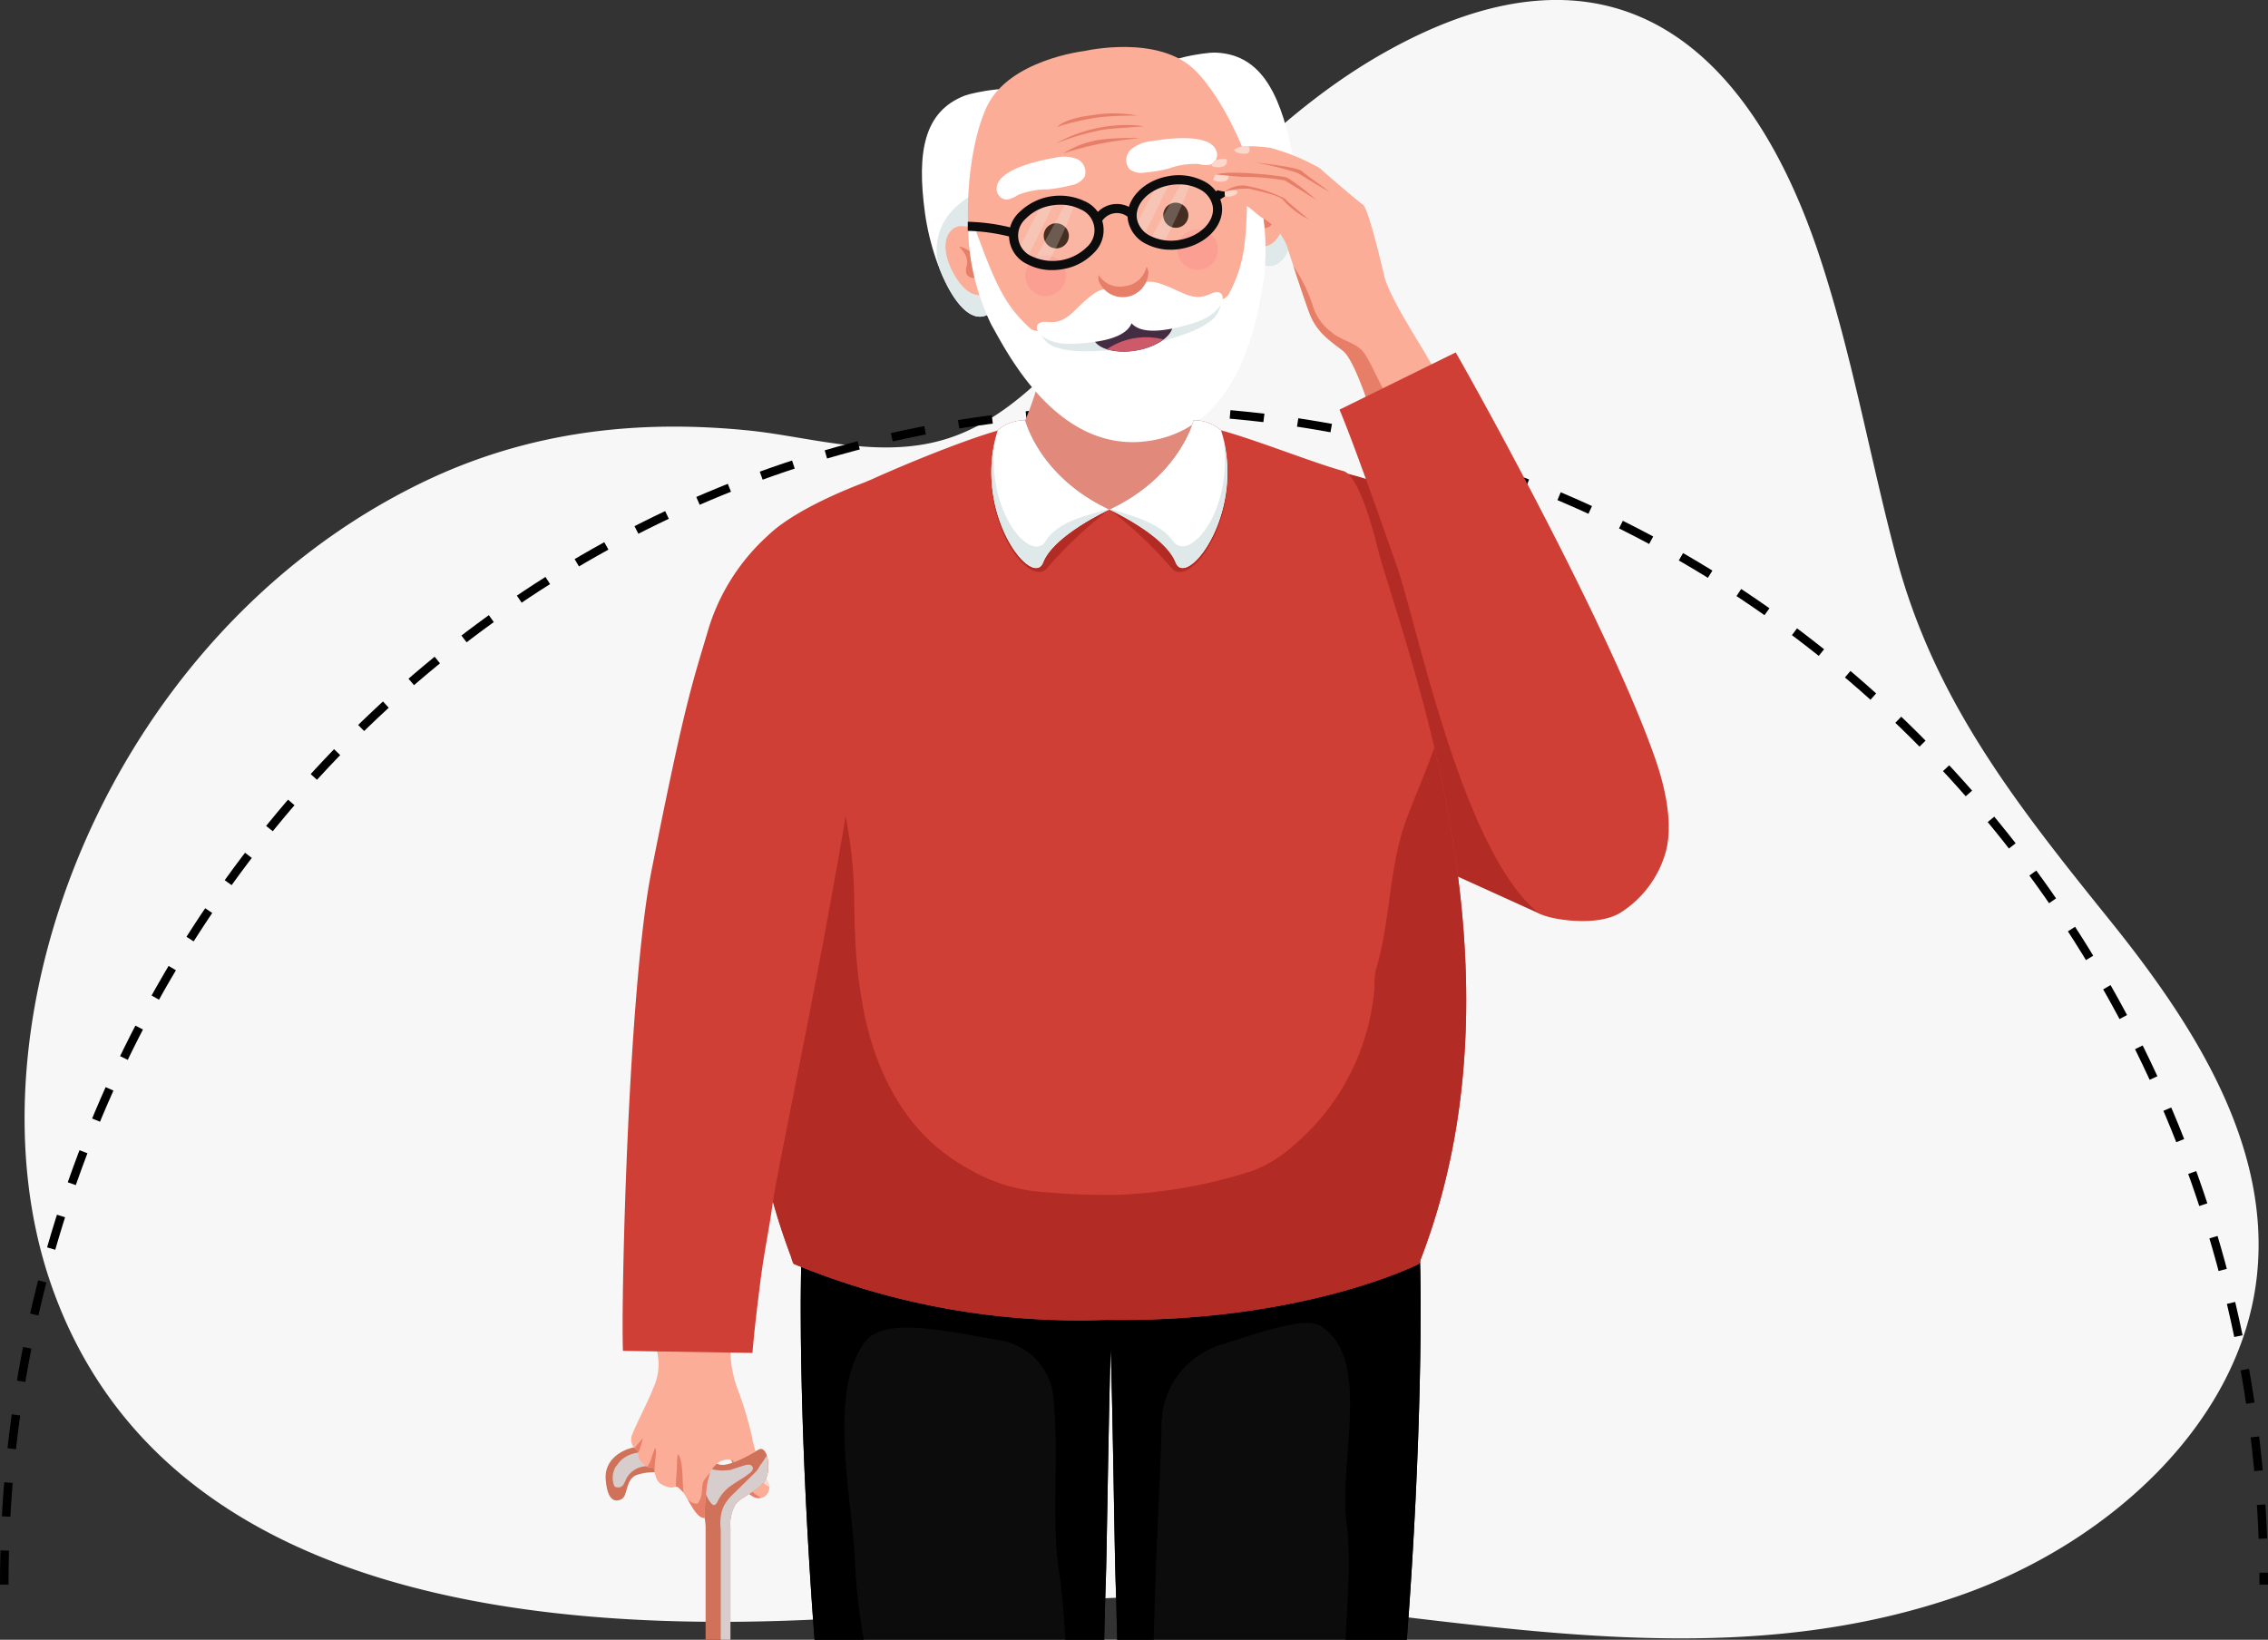 <svg xmlns="http://www.w3.org/2000/svg" xmlns:xlink="http://www.w3.org/1999/xlink" width="241.376" height="174.537" viewBox="0 0 241.376 174.537">
  <rect x="0" y="0" width="241.376" height="174.537" fill="#333333" stroke="none"/>
  <defs>
    <clipPath id="clip-path">
      <rect id="Rectangle_18076" data-name="Rectangle 18076" width="113.146" height="169.537" fill="none"/>
    </clipPath>
    <clipPath id="clip-path-3">
      <rect id="Rectangle_18061" data-name="Rectangle 18061" width="11.783" height="12.787" fill="none"/>
    </clipPath>
    <clipPath id="clip-path-4">
      <rect id="Rectangle_18062" data-name="Rectangle 18062" width="9.416" height="14.714" fill="none"/>
    </clipPath>
    <clipPath id="clip-path-5">
      <rect id="Rectangle_18063" data-name="Rectangle 18063" width="19.349" height="6.028" fill="none"/>
    </clipPath>
    <clipPath id="clip-path-6">
      <rect id="Rectangle_18064" data-name="Rectangle 18064" width="12.549" height="13.544" fill="none"/>
    </clipPath>
    <clipPath id="clip-path-8">
      <rect id="Rectangle_18066" data-name="Rectangle 18066" width="8.95" height="6.653" fill="none"/>
    </clipPath>
    <clipPath id="clip-path-10">
      <rect id="Rectangle_18068" data-name="Rectangle 18068" width="3.977" height="6.052" fill="none"/>
    </clipPath>
    <clipPath id="clip-path-11">
      <rect id="Rectangle_18069" data-name="Rectangle 18069" width="4.297" height="6.676" fill="none"/>
    </clipPath>
    <clipPath id="clip-path-12">
      <rect id="Rectangle_18070" data-name="Rectangle 18070" width="3.977" height="6.051" fill="none"/>
    </clipPath>
    <clipPath id="clip-path-14">
      <rect id="Rectangle_18072" data-name="Rectangle 18072" width="65.975" height="57.153" fill="none"/>
    </clipPath>
    <clipPath id="clip-path-15">
      <rect id="Rectangle_18073" data-name="Rectangle 18073" width="5.108" height="19.615" fill="none"/>
    </clipPath>
    <clipPath id="clip-path-16">
      <rect id="Rectangle_18074" data-name="Rectangle 18074" width="14.928" height="5.616" fill="none"/>
    </clipPath>
  </defs>
  <g id="Group_197752" data-name="Group 197752" transform="translate(-204.547 -9515)">
    <g id="Group_189192" data-name="Group 189192" transform="translate(-516.435 7835.61)">
      <path id="Path_20457" data-name="Path 20457" d="M349.121,1231.383c-21.449,4.71-43.375.3-64.861-1.841-14.146-1.408-27.785.507-41.965,1.548-36.046,2.644-76.038-2.009-87.569-35.326-9.609-27.763,5.924-68.961,39.393-85.263,11.577-5.64,23.363-6.753,34.864-5.595,6.906.7,14.606,3.345,22.045.553,7.847-2.941,13.653-11.114,18.956-17,7.9-8.765,16.231-17.95,26.821-23.872,24.291-13.589,38.735-.339,46.032,21.438,3.548,10.59,5.434,21.624,8.29,32.392,4.05,15.273,12.844,26.367,22.745,38.659,8.814,10.947,17.064,23.751,15.644,37.638-1.611,15.763-15.811,28.688-31.639,34.2a76.364,76.364,0,0,1-8.755,2.468" transform="translate(571.68 620.305)" fill="#f7f7f7"/>
      <path id="Path_20458" data-name="Path 20458" d="M119.135,1154.617c0-69.034,53.831-125,120.235-125s120.235,55.964,120.235,125" transform="translate(602.3 693.438)" fill="none" stroke="#000" stroke-miterlimit="10" stroke-width="0.906" stroke-dasharray="3.623 3.623"/>
    </g>
    <g id="Group_197751" data-name="Group 197751" transform="translate(269 9520)">
      <g id="Group_197750" data-name="Group 197750" clip-path="url(#clip-path)">
        <g id="Group_197749" data-name="Group 197749">
          <g id="Group_197748" data-name="Group 197748" clip-path="url(#clip-path)">
            <path id="Path_94416" data-name="Path 94416" d="M25.264,298.87h1.178c.872,2.829,1.343,3.432,1.583,4.338.28,1.057.746,1.938.85,2.581s1.74,2.819,1.74,3.337a1.412,1.412,0,0,1-.223.757,1.011,1.011,0,0,1-.344.329,1.1,1.1,0,0,1-.557.132,1.789,1.789,0,0,1-.371-.046.25.25,0,0,1-.1-.038.49.49,0,0,0-.076-.038l-.08-.041a2.336,2.336,0,0,1-.573-.432c-.033-.034-.066-.07-.1-.106a.532.532,0,0,1-.084-.146l-.075-.148-.16-.314q-.081-.159-.164-.317t-.154-.29c-.023-.044-.047-.087-.072-.13a16.392,16.392,0,0,1-.9-1.9.728.728,0,0,0-.171-.256c-.025-.051-.053-.1-.081-.149a4.5,4.5,0,0,1-.238-.444,3.5,3.5,0,0,1-.181-.533c-.05-.187-.147-.362-.18-.553-.017-.1-.3-.309-.3-.309a1.086,1.086,0,0,0-.175-.061Z" transform="translate(-13.177 -155.885)" fill="#fcad97"/>
            <path id="Path_94417" data-name="Path 94417" d="M34.492,316.582c0,.013,0,.027,0,.042a3.411,3.411,0,0,1-1.757-3.457c.005.026.013.054.018.078.1.643,1.741,2.819,1.741,3.337" transform="translate(-17.053 -163.342)" fill="#f7dad1"/>
            <path id="Path_94418" data-name="Path 94418" d="M25.942,306.633c.031,1.492.4,1.678,1.067,3.409a5.806,5.806,0,0,0,2.674,3.37,1.3,1.3,0,0,1-.171.041c-.014,0-.025,0-.039,0a1.76,1.76,0,0,1-.339-.043c-.014,0-.031-.01-.044-.013a.165.165,0,0,1-.067-.026.539.539,0,0,0-.077-.038l-.08-.041a2.277,2.277,0,0,1-.3-.194,2.318,2.318,0,0,1-.269-.238c-.033-.034-.066-.07-.1-.107a.507.507,0,0,1-.084-.146l-.075-.147L28,312.38c-.166-.338-.359-.717-.508-.97a16.387,16.387,0,0,1-.9-1.9.729.729,0,0,0-.171-.256c-.025-.051-.053-.1-.082-.15a4.545,4.545,0,0,1-.238-.444,3.539,3.539,0,0,1-.18-.534c-.05-.187-.147-.362-.18-.552-.011-.067-.143-.182-.229-.251h0l-.015-.012-.058-.045a1.129,1.129,0,0,0-.174-.061V304.84c.052.075.113.143.161.221a3.14,3.14,0,0,1,.517,1.573" transform="translate(-13.177 -158.999)" fill="#e77e68"/>
            <path id="Path_94419" data-name="Path 94419" d="M132.842,23.174S122.764,8.538,123.18,3.145c.1-1.245,5.008-1.926,5.885-1.9,4.678.126,6.849,3.943,8.184,10.347s.309,15.312-4.407,11.584" transform="translate(-64.242 -0.648)" fill="#fff"/>
            <g id="Group_197708" data-name="Group 197708" transform="translate(61.748 10.563)" style="mix-blend-mode: multiply;isolation: isolate">
              <g id="Group_197707" data-name="Group 197707">
                <g id="Group_197706" data-name="Group 197706" clip-path="url(#clip-path-3)">
                  <path id="Path_94420" data-name="Path 94420" d="M133.911,22.121a10.3,10.3,0,0,1,3.53.978,6.164,6.164,0,0,1,3.4,5.913c-.246,4.295-1.75,7.47-4.91,4.972a115.687,115.687,0,0,1-6.862-11.472,18.914,18.914,0,0,1,4.843-.392" transform="translate(-129.068 -22.08)" fill="#e0e9e9"/>
                </g>
              </g>
            </g>
            <path id="Path_94421" data-name="Path 94421" d="M78.718,31.97s4.6-17.164,2.406-22.107c-.507-1.141-5.364-.14-6.183.176-4.367,1.683-5.135,6.006-4.252,12.489s4.83,14.533,8.028,9.443" transform="translate(-36.702 -4.867)" fill="#fff"/>
            <g id="Group_197711" data-name="Group 197711" transform="translate(35.231 13.997)" style="mix-blend-mode: multiply;isolation: isolate">
              <g id="Group_197710" data-name="Group 197710">
                <g id="Group_197709" data-name="Group 197709" clip-path="url(#clip-path-4)">
                  <path id="Path_94422" data-name="Path 94422" d="M78.361,30.507a10.308,10.308,0,0,0-3,2.1,6.163,6.163,0,0,0-1.227,6.709c1.669,3.965,4.148,6.455,6.291,3.044a115.759,115.759,0,0,0,2.63-13.106,18.919,18.919,0,0,0-4.695,1.25" transform="translate(-73.64 -29.257)" fill="#e0e9e9"/>
                </g>
              </g>
            </g>
            <path id="Path_94423" data-name="Path 94423" d="M85.668,75.048c5.21-5.753,6.368-17.867,6.368-17.867h11.788s1.158,12.114,6.367,17.867c2.721,3.005-2.624,12.088-12.261,12.133-9.637-.045-14.983-9.128-12.261-12.133" transform="translate(-44.314 -29.825)" fill="#e18a7c"/>
            <path id="Path_94424" data-name="Path 94424" d="M158.355,130.955V98.481c.849-1.58-3.649-4.764-3.125-5.153,0,0,13.208.8,16.281,9.142,2.687,7.288,6.668,26.253,8.914,38.5Z" transform="translate(-80.943 -48.678)" fill="#b22b25"/>
            <path id="Path_94425" data-name="Path 94425" d="M145.622,31.642c-.08,2.1-.825,4.008-2.172,4.24s-2.727-1.261-3.084-3.335a4.143,4.143,0,0,1,2.847-4.356c1.346-.232,2.5,1.1,2.409,3.451" transform="translate(-73.189 -14.69)" fill="#fcad97"/>
            <path id="Path_94426" data-name="Path 94426" d="M146.414,32.408a3.23,3.23,0,0,0-1.495,2.622c-.009,1.755,1.7,1.176,1.711.363s-1.141-.97-.216-2.985" transform="translate(-75.587 -16.903)" fill="#e77e68"/>
            <path id="Path_94427" data-name="Path 94427" d="M76.018,43.885c.778,1.955,2.117,3.5,3.464,3.27s2.149-2.1,1.792-4.175a4.143,4.143,0,0,0-4.14-3.153c-1.347.232-1.985,1.875-1.116,4.058" transform="translate(-39.442 -20.759)" fill="#fcad97"/>
            <path id="Path_94428" data-name="Path 94428" d="M78.6,44.365a3.23,3.23,0,0,1,2.285,1.972c.6,1.651-1.212,1.678-1.491.914s.751-1.3-.795-2.885" transform="translate(-40.998 -23.14)" fill="#e77e68"/>
            <path id="Path_94429" data-name="Path 94429" d="M43.407,132.845c.049-16.527,3.679-41.154,7.048-42.708,3.594-1.658,13.214-5.7,16.568-6a7.02,7.02,0,0,0-.073.961c0,4.43,4.167,8.022,9.307,8.022s9.307-3.592,9.307-8.022a7.019,7.019,0,0,0-.073-.961c3.353.3,11.536,3.747,15.651,4.88,3.578.985,7.915,27.3,7.964,43.831Z" transform="translate(-22.64 -43.883)" fill="#cf3f36"/>
            <path id="Path_94430" data-name="Path 94430" d="M104.817,2.532C100.909-1.41,93.017.426,93.017.426S84.966,1.335,82.6,6.358s-3.081,16.338.224,22.4c2.3,4.224,7.248,10.051,16.526,8.454S111.34,28.468,112.1,23.717c1.087-6.818-3.372-17.243-7.281-21.185" transform="translate(-42.031 0)" fill="#fcad97"/>
            <path id="Path_94431" data-name="Path 94431" d="M126.727,35.807a1.338,1.338,0,1,1-1.555-1.15,1.367,1.367,0,0,1,1.555,1.15" transform="translate(-64.713 -18.067)" fill="#2f1205"/>
            <path id="Path_94432" data-name="Path 94432" d="M100.137,40.385a1.338,1.338,0,1,1-1.554-1.15,1.368,1.368,0,0,1,1.554,1.15" transform="translate(-50.844 -20.455)" fill="#2f1205"/>
            <path id="Path_94433" data-name="Path 94433" d="M118.477,20.609a3.987,3.987,0,0,0-2.149.871,1.524,1.524,0,0,0-.18,2.1,2.111,2.111,0,0,0,1.665.364,15.518,15.518,0,0,0,2.5-.421,8.3,8.3,0,0,1,3.186-.492,2.876,2.876,0,0,0,1.245.078,1.125,1.125,0,0,0,.711-1.29c-.485-2.2-5.488-1.467-6.973-1.209" transform="translate(-60.401 -10.58)" fill="#fff"/>
            <path id="Path_94434" data-name="Path 94434" d="M93.156,24.534a3.986,3.986,0,0,1,2.317.1,1.523,1.523,0,0,1,.872,1.918,2.111,2.111,0,0,1-1.447.9,15.4,15.4,0,0,1-2.493.438,8.3,8.3,0,0,0-3.167.6,2.871,2.871,0,0,1-1.147.489,1.125,1.125,0,0,1-1.1-.978c-.277-2.231,4.682-3.218,6.168-3.472" transform="translate(-45.365 -12.733)" fill="#fff"/>
            <path id="Path_94435" data-name="Path 94435" d="M110.364,29.96c0,.1.005.192,0,.3-.063,6.159-.348,8.357-1.888,11.361-.817,1.6-3.036.3-5.657.2a29.359,29.359,0,0,0-10.3,1.773c-2.437.974-4.094,2.935-5.4,1.7C84.671,42.979,83.668,41,81.548,35.22c-.036-.1-.062-.186-.1-.282l-.793-.122a24.5,24.5,0,0,0,2.465,10.2c1.584,2.767,7.1,14.046,17.07,12.328s11.4-14.19,11.964-17.327a26.478,26.478,0,0,0-.933-10.378Z" transform="translate(-42.071 -15.46)" fill="#fff"/>
            <g id="Group_197714" data-name="Group 197714" transform="translate(46.174 26.366)" style="mix-blend-mode: multiply;isolation: isolate">
              <g id="Group_197713" data-name="Group 197713">
                <g id="Group_197712" data-name="Group 197712" clip-path="url(#clip-path-5)">
                  <path id="Path_94436" data-name="Path 94436" d="M110.983,55.121a28.06,28.06,0,0,0-10.062,1.732c-1.861.743-3.266,2.059-4.407,2.093A2.741,2.741,0,0,0,98.553,60.8c2.534.786,7.374-.072,8.239.061.77-.415,5.619-1.225,7.744-2.813a2.743,2.743,0,0,0,1.3-2.431c-1.087.349-2.852-.42-4.854-.5" transform="translate(-96.514 -55.111)" fill="#e0e9e9"/>
                </g>
              </g>
            </g>
            <path id="Path_94437" data-name="Path 94437" d="M112.232,58.249c-2.346.4-4.079,1.712-3.871,2.921s2.279,1.862,4.625,1.458,4.079-1.711,3.871-2.921-2.279-1.862-4.625-1.458" transform="translate(-56.51 -30.319)" fill="#442d43"/>
            <path id="Path_94438" data-name="Path 94438" d="M111.495,65.847a7.437,7.437,0,0,0,6.044-1.04,7.427,7.427,0,0,0-6.044,1.04" transform="translate(-58.154 -33.671)" fill="#cd5a6b"/>
            <path id="Path_94439" data-name="Path 94439" d="M112.069,92.531a43.33,43.33,0,0,1,6.614,6.225c2.009,2.4,8.045-5.9,5.273-14.657a4.379,4.379,0,0,0-2.933-1.069s-1.468,5.994-8.954,9.5" transform="translate(-58.453 -43.296)" fill="#b22b25"/>
            <path id="Path_94440" data-name="Path 94440" d="M98.329,92.531a43.329,43.329,0,0,0-6.614,6.225c-2.009,2.4-8.046-5.9-5.273-14.657a4.378,4.378,0,0,1,2.933-1.069s1.469,5.994,8.954,9.5" transform="translate(-44.713 -43.296)" fill="#b22b25"/>
            <path id="Path_94441" data-name="Path 94441" d="M112.069,92.531s5.916,2.708,7.046,5.625,7.613-5.3,4.841-14.057a4.379,4.379,0,0,0-2.933-1.069s-1.468,5.994-8.954,9.5" transform="translate(-58.453 -43.296)" fill="#fff"/>
            <g id="Group_197717" data-name="Group 197717" transform="translate(53.616 41.916)" style="mix-blend-mode: multiply;isolation: isolate">
              <g id="Group_197716" data-name="Group 197716">
                <g id="Group_197715" data-name="Group 197715" clip-path="url(#clip-path-6)">
                  <path id="Path_94442" data-name="Path 94442" d="M118.855,98.3c1.606,2.317,6.359-2.986,5.384-10.687,1.925,8.323-4.041,15.737-5.124,12.944-1.131-2.917-7.046-5.625-7.046-5.625.039-.018.072-.038.11-.056,2.095.671,5.28,1.41,6.676,3.425" transform="translate(-112.069 -87.613)" fill="#e0e9e9"/>
                </g>
              </g>
            </g>
            <path id="Path_94443" data-name="Path 94443" d="M98.365,92.531s-5.916,2.708-7.046,5.625-7.613-5.3-4.841-14.057a4.378,4.378,0,0,1,2.933-1.069s1.469,5.994,8.954,9.5" transform="translate(-44.749 -43.296)" fill="#fff"/>
            <g id="Group_197720" data-name="Group 197720" transform="translate(41.056 41.916)" style="mix-blend-mode: multiply;isolation: isolate">
              <g id="Group_197719" data-name="Group 197719">
                <g id="Group_197718" data-name="Group 197718" clip-path="url(#clip-path-6)">
                  <path id="Path_94444" data-name="Path 94444" d="M91.58,98.3c-1.477,2.4-6.359-2.986-5.384-10.687-1.925,8.323,4.041,15.737,5.124,12.944,1.13-2.917,7.046-5.625,7.046-5.625-.039-.018-.072-.038-.11-.056-2.095.671-5.325,1.228-6.676,3.425" transform="translate(-85.816 -87.613)" fill="#e0e9e9"/>
                </g>
              </g>
            </g>
            <path id="Path_94445" data-name="Path 94445" d="M114.4,53.53c-1.987.936-2.986-.355-5.45-1.119a3.145,3.145,0,0,0-3.5,1.01,3.147,3.147,0,0,0-3.635.218c-2.065,1.544-2.575,3.095-4.761,2.877S95.88,59,99.738,58.843c3.426-.144,5.689-.777,6.268-2.185,1.015,1.133,3.36.974,6.637-.037,3.69-1.138,3.741-4.027,1.753-3.09" transform="translate(-50.029 -27.247)" fill="#fff"/>
            <path id="Path_94446" data-name="Path 94446" d="M112.463,50.939a2.648,2.648,0,0,1-2.834-1.2,1.856,1.856,0,0,0,0,.589,2.739,2.739,0,0,0,5.308-.914,1.881,1.881,0,0,0-.2-.554,2.647,2.647,0,0,1-2.271,2.075" transform="translate(-57.167 -25.487)" fill="#e77e68"/>
            <path id="Path_94447" data-name="Path 94447" d="M131.464,42.346a2.163,2.163,0,1,1-2.5-1.765,2.163,2.163,0,0,1,2.5,1.765" transform="translate(-66.329 -21.15)" fill="#fc9f93"/>
            <path id="Path_94448" data-name="Path 94448" d="M97.664,48.165a2.163,2.163,0,1,1-2.5-1.765,2.163,2.163,0,0,1,2.5,1.765" transform="translate(-48.7 -24.185)" fill="#fc9f93"/>
            <g id="Group_197723" data-name="Group 197723" transform="translate(56.088 14.292)" opacity="0.12" style="mix-blend-mode: screen;isolation: isolate">
              <g id="Group_197722" data-name="Group 197722">
                <g id="Group_197721" data-name="Group 197721" clip-path="url(#clip-path-8)">
                  <path id="Path_94449" data-name="Path 94449" d="M126.151,32.437c.308,1.788-1.43,3.579-3.882,4s-4.689-.685-5-2.472,1.43-3.579,3.882-4,4.689.685,5,2.472" transform="translate(-117.237 -29.874)" fill="#eff5f5"/>
                </g>
              </g>
            </g>
            <g id="Group_197726" data-name="Group 197726" transform="translate(43.438 16.47)" opacity="0.12" style="mix-blend-mode: screen;isolation: isolate">
              <g id="Group_197725" data-name="Group 197725">
                <g id="Group_197724" data-name="Group 197724" clip-path="url(#clip-path-8)">
                  <path id="Path_94450" data-name="Path 94450" d="M99.71,36.989c.308,1.788-1.43,3.579-3.882,4s-4.689-.685-5-2.472,1.43-3.579,3.882-4,4.689.685,5,2.472" transform="translate(-90.796 -34.427)" fill="#eff5f5"/>
                </g>
              </g>
            </g>
            <g id="Group_197729" data-name="Group 197729" transform="translate(43.918 16.317)" opacity="0.23" style="mix-blend-mode: screen;isolation: isolate">
              <g id="Group_197728" data-name="Group 197728">
                <g id="Group_197727" data-name="Group 197727" clip-path="url(#clip-path-10)">
                  <path id="Path_94451" data-name="Path 94451" d="M91.837,39.384a4.036,4.036,0,0,0,.943.775c.671-1.322,2.356-4.746,2.994-6.051h0c-.273.027-.544.068-.817.09-.066.005-.133.01-.2.021-.033.005-.066.012-.1.02l-.034.013c-.077.037-.154.072-.229.112l-.018.01c-.689,1.375-1.882,3.68-2.582,4.962l.039.048" transform="translate(-91.798 -34.107)" fill="#eff5f5"/>
                </g>
              </g>
            </g>
            <g id="Group_197732" data-name="Group 197732" transform="translate(45.6 16.355)" opacity="0.23" style="mix-blend-mode: screen;isolation: isolate">
              <g id="Group_197731" data-name="Group 197731">
                <g id="Group_197730" data-name="Group 197730" clip-path="url(#clip-path-11)">
                  <path id="Path_94452" data-name="Path 94452" d="M95.41,40.653c.045.024.192.1.281.141.057.027.111.043.167.067a5.522,5.522,0,0,0,.849-.073c.049-.009.092-.026.141-.035a48.055,48.055,0,0,0,2.763-6.113,4.225,4.225,0,0,0-.769-.454c-.2.4-2.8,5.09-3.528,6.417l.1.051" transform="translate(-95.314 -34.186)" fill="#eff5f5"/>
                </g>
              </g>
            </g>
            <g id="Group_197735" data-name="Group 197735" transform="translate(56.194 14.204)" opacity="0.23" style="mix-blend-mode: screen;isolation: isolate">
              <g id="Group_197734" data-name="Group 197734">
                <g id="Group_197733" data-name="Group 197733" clip-path="url(#clip-path-12)">
                  <path id="Path_94453" data-name="Path 94453" d="M117.5,34.965a4.047,4.047,0,0,0,.943.775c.671-1.322,2.356-4.746,2.994-6.052h0c-.273.028-.544.069-.817.091-.066.005-.133.01-.2.021-.033.005-.066.012-.1.02l-.034.013c-.077.037-.154.072-.229.112l-.018.01c-.689,1.375-1.882,3.68-2.582,4.962l.039.048" transform="translate(-117.459 -29.688)" fill="#eff5f5"/>
                </g>
              </g>
            </g>
            <g id="Group_197738" data-name="Group 197738" transform="translate(57.877 14.241)" opacity="0.23" style="mix-blend-mode: screen;isolation: isolate">
              <g id="Group_197737" data-name="Group 197737">
                <g id="Group_197736" data-name="Group 197736" clip-path="url(#clip-path-11)">
                  <path id="Path_94454" data-name="Path 94454" d="M121.072,36.234c.045.023.192.1.281.141.057.027.111.043.167.067a5.463,5.463,0,0,0,.849-.073c.049-.009.092-.026.141-.035a48.058,48.058,0,0,0,2.763-6.113,4.247,4.247,0,0,0-.769-.454c-.2.4-2.8,5.09-3.528,6.417l.1.051" transform="translate(-120.976 -29.767)" fill="#eff5f5"/>
                </g>
              </g>
            </g>
            <path id="Path_94455" data-name="Path 94455" d="M120.7,36.465a5.593,5.593,0,0,1-2.551-.587,3.53,3.53,0,0,1-1.989-2.519c-.367-2.132,1.57-4.252,4.318-4.725a5.878,5.878,0,0,1,3.662.49,3.53,3.53,0,0,1,1.989,2.519c.367,2.132-1.57,4.252-4.319,4.725a6.5,6.5,0,0,1-1.11.1m.891-6.96a5.644,5.644,0,0,0-.949.082c-2.222.384-3.805,2-3.529,3.608a2.593,2.593,0,0,0,1.477,1.822,4.913,4.913,0,0,0,3.055.4c2.223-.383,3.806-2,3.529-3.608a2.593,2.593,0,0,0-1.477-1.822,4.614,4.614,0,0,0-2.107-.48" transform="translate(-60.563 -14.885)" fill="#0c0c0c"/>
            <path id="Path_94456" data-name="Path 94456" d="M94.335,41a5.593,5.593,0,0,1-2.551-.587,3.36,3.36,0,0,1-.957-5.557,6.178,6.178,0,0,1,6.948-1.2,3.36,3.36,0,0,1,.957,5.558,5.873,5.873,0,0,1-3.287,1.687,6.554,6.554,0,0,1-1.11.1m.892-6.96a5.592,5.592,0,0,0-.949.082,4.9,4.9,0,0,0-2.746,1.4,2.4,2.4,0,0,0,.694,4.033,5.212,5.212,0,0,0,5.8-1,2.4,2.4,0,0,0-.694-4.033,4.615,4.615,0,0,0-2.106-.48" transform="translate(-46.812 -17.251)" fill="#0c0c0c"/>
            <path id="Path_94457" data-name="Path 94457" d="M109.313,36.847l-.907-.338a2.837,2.837,0,0,1,4.528-.78l-.745.618.373-.309-.369.313a1.888,1.888,0,0,0-2.88.5" transform="translate(-56.543 -18.211)" fill="#0c0c0c"/>
            <path id="Path_94458" data-name="Path 94458" d="M135.442,31.026l-.554-.794a20.945,20.945,0,0,1,4.333-2.261l.324.912a20.266,20.266,0,0,0-4.1,2.142" transform="translate(-70.355 -14.589)" fill="#0c0c0c"/>
            <path id="Path_94459" data-name="Path 94459" d="M85.147,40.5a20.316,20.316,0,0,0-4.584-.647v-.967a20.934,20.934,0,0,1,4.839.681Z" transform="translate(-42.02 -20.282)" fill="#0c0c0c"/>
            <path id="Path_94460" data-name="Path 94460" d="M108.972,15.008a38.671,38.671,0,0,0-3.95.164,25.886,25.886,0,0,0-4.616,1.043c1.051-.9,2.811-1.127,4.207-1.316a13.49,13.49,0,0,1,4.359.109" transform="translate(-52.37 -7.705)" fill="#e77e68"/>
            <path id="Path_94461" data-name="Path 94461" d="M109.561,17.5l-2.375.171c-.706.051-1.414.1-2.116.211a27.051,27.051,0,0,0-4.934,1.456,15.649,15.649,0,0,1,7.158-1.968,13.9,13.9,0,0,1,2.267.131" transform="translate(-52.229 -9.058)" fill="#e77e68"/>
            <path id="Path_94462" data-name="Path 94462" d="M106.046,20.4a25.754,25.754,0,0,1,3.967-.118,34.381,34.381,0,0,0-8.2,1.614,9.891,9.891,0,0,1,4.234-1.5" transform="translate(-53.103 -10.565)" fill="#e77e68"/>
            <path id="Path_94463" data-name="Path 94463" d="M77.088,292.061c-.07-3.02-.129-5.245-.17-6.3-.1-2.515-.293-17.73-.521-24.686-.228,6.957-.421,22.171-.521,24.686-.042,1.052-.1,3.278-.17,6.3H44.878c-1.633-21.538-1.562-37.448-1.372-40.944.445-8.2,5.734-8.086,6.952-16.209h51.878c1.218,8.123,6.507,8.011,6.951,16.209.19,3.5.261,19.407-1.372,40.944Z" transform="translate(-22.641 -122.524)" fill="#0c0c0c"/>
            <g id="Group_197741" data-name="Group 197741" transform="translate(20.767 112.384)" style="mix-blend-mode: multiply;isolation: isolate">
              <g id="Group_197740" data-name="Group 197740">
                <g id="Group_197739" data-name="Group 197739" clip-path="url(#clip-path-14)">
                  <path id="Path_94464" data-name="Path 94464" d="M101.377,292.061c.008-.11.02-.221.026-.331.209-4.046.611-8.232.084-12.264-.83-6.341,2.763-17.513-2.788-20.821-1.686-1.005-6.447.705-10.719,2.066a8.912,8.912,0,0,0-6.168,8.345c-.1,4.659-.362,9.321-.547,13.949q-.182,4.525-.3,9.056H77.088c-.07-3.02-.129-5.245-.17-6.3-.1-2.515-.293-17.73-.521-24.686-.228,6.957-.421,22.171-.521,24.686-.042,1.052-.1,3.278-.17,6.3H71.572c-.133-2.6-.366-5.208-.747-7.816-.653-4.466-.03-11.923-.41-16.43q-.056-.665-.095-1.331a6.773,6.773,0,0,0-5.606-6.273c-5.658-1-12.189-2.476-14.269-.067-4.3,4.982-1.541,16.979-1.284,23.4a61.073,61.073,0,0,0,.975,8.515H44.878c-1.633-21.538-1.562-37.448-1.372-40.944.445-8.2,5.734-8.086,6.951-16.209h51.879c1.218,8.123,6.506,8.011,6.951,16.209.19,3.5.261,19.407-1.372,40.944Z" transform="translate(-43.409 -234.908)"/>
                </g>
              </g>
            </g>
            <path id="Path_94465" data-name="Path 94465" d="M40.577,113.145l29.065,3.77,29.065-3.77c4.094,13.726,15.9,45.712,4.2,75.4,0,0-12.31,6.258-33.261,5.952a79.375,79.375,0,0,1-33.261-5.952c-11.7-29.689.1-61.676,4.2-75.4" transform="translate(-16.348 -59.014)" fill="#cf3f36"/>
            <path id="Path_94466" data-name="Path 94466" d="M31.34,167.394a5.093,5.093,0,0,1,.055-.659c.192-1.25.628-2.468.894-3.705.274-1.275.5-2.561.7-3.848.809-5.075,1.357-10.362,3.843-14.956a12.771,12.771,0,0,0,.971,1.391q.473.74.887,1.515a25.923,25.923,0,0,1,1.431,3.2,38.686,38.686,0,0,1,1.773,6.8,49.06,49.06,0,0,1,.9,8.082c.012,1.442.037,2.885.1,4.327a53.089,53.089,0,0,0,.972,8.568c1.043,5.016,3.192,9.937,6.9,13.472a19.9,19.9,0,0,0,4.107,3,18.2,18.2,0,0,0,6.964,2.42,75.878,75.878,0,0,0,8.866.41,53.64,53.64,0,0,0,8.39-.978q2.074-.41,4.111-.983,1.017-.286,2.023-.613a13.5,13.5,0,0,0,4.286-2.657,24.173,24.173,0,0,0,6.387-8.3,24.568,24.568,0,0,0,2.08-6.847q.132-.888.2-1.784a8.036,8.036,0,0,1,.116-1.725c1.624-5.232,1.355-10.905,3.271-16.073.96-2.59,2.1-5.1,2.969-7.666,3.66,15.571,5.942,35.754-1.637,54.981,0,0-12.31,6.257-33.261,5.952a79.384,79.384,0,0,1-33.261-5.952c-.133-.062-.294-.757-.35-.907q-.187-.494-.365-.991-.356-.987-.681-1.986-.629-1.933-1.144-3.9a73.96,73.96,0,0,1-1.609-7.89,86.894,86.894,0,0,1-.807-16.313,25.247,25.247,0,0,0,.044-3.6,14.469,14.469,0,0,1-.126-1.772" transform="translate(-16.345 -75.225)" fill="#b22b25"/>
            <path id="Path_94467" data-name="Path 94467" d="M4.792,311.334a36.552,36.552,0,0,1,7.2,1.88c1.074.439,3.466-1.123,4.32-1.562s1.318,1.758.781,3.051-2.538,1.855-3.271,2.782a4.347,4.347,0,0,0-.557,2.362h.016v.793c0,.025,0,.061,0,.061h0v11.2H10.643V319.9a7.053,7.053,0,0,0-1.652-4.245,5.611,5.611,0,0,0-5.736-1.269c-1.147.488-.879,2.172-1.538,2.538S.179,317.192.008,314.8s2.392-3.734,4.784-3.466" transform="translate(0 -162.369)" fill="#d07259"/>
            <g id="Group_197744" data-name="Group 197744" transform="translate(12.208 149.922)" style="mix-blend-mode: multiply;isolation: isolate">
              <g id="Group_197743" data-name="Group 197743">
                <g id="Group_197742" data-name="Group 197742" clip-path="url(#clip-path-15)">
                  <path id="Path_94468" data-name="Path 94468" d="M30.565,315.215a2.845,2.845,0,0,1-.161.567c-.537,1.294-2.539,1.855-3.271,2.782a4.34,4.34,0,0,0-.557,2.363h.016v.793a.219.219,0,0,1,0,.062v11.2H25.564V321.449c0-.065,0-.13,0-.2a1.762,1.762,0,0,0-.02-.235c0-.022-.007-.045-.009-.067a2.515,2.515,0,0,1-.016-.3,5.966,5.966,0,0,1,.045-.734A3.653,3.653,0,0,1,26,318.549a5.845,5.845,0,0,1,1-1.179l2.033-2,.128-.126a2.758,2.758,0,0,0,.448-.555,1.23,1.23,0,0,1,.145-.269,1.819,1.819,0,0,0,.186-.239q.149-.213.287-.433c.042-.068.084-.136.125-.2.015-.026.109-.148.1-.173h0a3.212,3.212,0,0,1,.126.538c0,.011,0,.021,0,.032a4.125,4.125,0,0,1,.037.539c0,.035,0,.069,0,.1a3.959,3.959,0,0,1-.043.482c-.007.049-.009.1-.018.148" transform="translate(-25.518 -313.37)" fill="#d7cdcc"/>
                </g>
              </g>
            </g>
            <g id="Group_197747" data-name="Group 197747" transform="translate(0.754 149.584)" style="mix-blend-mode: multiply;isolation: isolate">
              <g id="Group_197746" data-name="Group 197746">
                <g id="Group_197745" data-name="Group 197745" clip-path="url(#clip-path-16)">
                  <path id="Path_94469" data-name="Path 94469" d="M2.618,316.226a.622.622,0,0,1-.428.181c-.072,0-.139-.019-.211-.02a.265.265,0,0,1-.2-.1.626.626,0,0,1-.1-.221,2.3,2.3,0,0,1-.1-.6,2.412,2.412,0,0,1,.153-.91,1.761,1.761,0,0,1,.206-.415.512.512,0,0,1,.06-.06c.074-.077.124-.178.191-.262a2.892,2.892,0,0,1,.835-.709c.06-.034.122-.066.185-.1a3.519,3.519,0,0,1,.978-.295,4.478,4.478,0,0,1,.99-.038c.166.011.331.03.494.056a.643.643,0,0,0,.193.012.485.485,0,0,1,.087-.005,5.793,5.793,0,0,1,.582.074,17.72,17.72,0,0,1,2.023.442c.672.184,1.336.393,2,.6.149.047.3.087.448.142a.524.524,0,0,1,.092.043c.042.026.077.061.116.09a1.775,1.775,0,0,0,.446.194,4.99,4.99,0,0,0,1.011.24q.207.027.415.036a3.508,3.508,0,0,0,.6-.02,1.016,1.016,0,0,1,.143-.013.7.7,0,0,0,.151,0,4.816,4.816,0,0,0,.523-.162l1.057-.333a1.314,1.314,0,0,1,.538-.089.449.449,0,0,1,.4.319c.046.227-.147.425-.327.57q-.362.291-.752.545a17.147,17.147,0,0,0-1.476.971,4.512,4.512,0,0,0-1.215,1.536c-.084.172-.212.383-.4.351a.376.376,0,0,1-.179-.1,2.471,2.471,0,0,1-.528-.777,5.794,5.794,0,0,0-.514-.821c-.078-.108-.16-.214-.246-.316a4.221,4.221,0,0,0-.3-.321.884.884,0,0,0-.188-.16,1.111,1.111,0,0,1-.163-.091,7.949,7.949,0,0,0-1.734-.93,10.861,10.861,0,0,0-1.319-.421,5.391,5.391,0,0,0-2.287-.167,2.522,2.522,0,0,0-1.829,1.274,5.327,5.327,0,0,1-.3.632.869.869,0,0,1-.125.15" transform="translate(-1.577 -312.665)" fill="#d7cdcc"/>
                </g>
              </g>
            </g>
            <path id="Path_94470" data-name="Path 94470" d="M162.187,51.85s-3.747-6.024-4.568-7.481-3.985-6.319-4.48-8.436-1.739-7.245-2.272-7.613-4.111-3.426-4.6-3.9a22.552,22.552,0,0,0-5.221-2.147c-.976-.161-3.952-.445-4.006.427s.458.942,2.315,1.114a17.741,17.741,0,0,0-3.859-.33c-1,.188-.976,1.651-.308,1.607,0,0-1.178,1.659.984,1.832,0,0-.231,1.068,1.143,1.142s2.083,1.318,3.1,1.8a6.052,6.052,0,0,1,2.387,2.913c.244.8,1.567,4.891,2.33,6.981s2.117,2.959,3.605,4.105,3.685,8.611,4.32,10.937,9.568,3.775,9.128-2.953" transform="translate(-70.263 -11.527)" fill="#fcad97"/>
            <path id="Path_94471" data-name="Path 94471" d="M155.014,52.8a5.7,5.7,0,0,0,2.183,3.093c.946.788,2.389,1,3.191,1.929.761.881,1.815,3.579,2.653,4.819-.313.225-.615.465-.9.706a12.279,12.279,0,0,0-.907.832c-.912-2.758-2.055-5.708-2.946-6.4-1.488-1.147-2.842-2.016-3.605-4.105-.47-1.287-1.152-3.332-1.664-4.9a16.827,16.827,0,0,1,2,4.023" transform="translate(-79.812 -25.439)" fill="#e77e68"/>
            <path id="Path_94472" data-name="Path 94472" d="M141.411,22.1c.086.277.159.73-.265.78-.6.071-1.269-.111-1.308-.432a2.481,2.481,0,0,1,1.574-.347" transform="translate(-72.937 -11.53)" fill="#fed7cc"/>
            <path id="Path_94473" data-name="Path 94473" d="M135.552,24.958a4.2,4.2,0,0,1,.833-.032.276.276,0,0,1,.045.1.585.585,0,0,1-.52.725,1.607,1.607,0,0,1-1.092-.1.928.928,0,0,1,.733-.687" transform="translate(-70.319 -12.998)" fill="#fed7cc"/>
            <path id="Path_94474" data-name="Path 94474" d="M136.719,28.08a.277.277,0,0,1,.046.1.557.557,0,0,1-.427.756,1.876,1.876,0,0,1-1.185-.134c0-.01,0-.017,0-.026a2.163,2.163,0,0,1,.266-.57,2.776,2.776,0,0,1,1.3-.123" transform="translate(-70.493 -14.636)" fill="#fed7cc"/>
            <path id="Path_94475" data-name="Path 94475" d="M139.06,32.019c.086.277-.4.577-1.118.554a.747.747,0,0,0-.134.013,1.011,1.011,0,0,1-.058-.547l-.014,0a2.847,2.847,0,0,1,1.279-.114.274.274,0,0,1,.046.1" transform="translate(-71.84 -16.64)" fill="#fed7cc"/>
            <path id="Path_94476" data-name="Path 94476" d="M152.39,28.819s-2.467-1.769-2.983-2.215-4.989-.916-4.989-.916a33.952,33.952,0,0,1,4.546,1.114c.655.379,2.729,1.7,3.426,2.017" transform="translate(-75.326 -13.398)" fill="#e77e68"/>
            <path id="Path_94477" data-name="Path 94477" d="M146.488,30.923a25.746,25.746,0,0,0-3.15-2.414c-.618-.219-6.186-.837-7.63-.351,0,0,2.476.27,3.158.262a25.859,25.859,0,0,1,4.189.369c.3.188,2.784,1.692,3.434,2.133" transform="translate(-70.783 -14.592)" fill="#e77e68"/>
            <path id="Path_94478" data-name="Path 94478" d="M146.7,34.416s-2.274-1.84-2.542-2.2a15.154,15.154,0,0,0-4.305-1.408,3.155,3.155,0,0,0-2.089.657,7.552,7.552,0,0,1,2.7-.3c.776.231,2.953.627,3.471,1.153a8.985,8.985,0,0,0,2.764,2.1" transform="translate(-71.856 -16.066)" fill="#e77e68"/>
            <path id="Path_94479" data-name="Path 94479" d="M193.249,127.539c-2.559,1.7-8.018.716-8.816.072-8.094-6.54-12.847-30.516-15.046-36.824-1.134-3.252-2.279-6.5-3.457-9.739-.854-2.345-1.711-4.691-2.663-7l12.366-6.089c4.734,8.322,16.8,30.63,21.16,43.038.582,1.655,2.147,6.35,1.227,10a11.245,11.245,0,0,1-4.771,6.543" transform="translate(-85.157 -35.447)" fill="#cf3f36"/>
            <path id="Path_94480" data-name="Path 94480" d="M5.834,278.676c.337-.923,1.854-3.859,2.19-4.816a6.245,6.245,0,0,0,.6-2.839c-.109-1.061-.151-1.232-.358-1.485a2.523,2.523,0,0,1-.1-2.059c.3-.792,1.324-12.067,1.655-16.258l9.577,1.5c-.61,3.574-2.44,12.709-2.788,14.058a12.217,12.217,0,0,0,.328,6.852,38.878,38.878,0,0,1,1.616,5.3,11.215,11.215,0,0,0,.4,1.593,14.679,14.679,0,0,1-2.289,1.129.451.451,0,0,0-.113-.14.582.582,0,0,0-.113-.073.218.218,0,0,0-.039-.017.979.979,0,0,0-.377-.05,1.289,1.289,0,0,0-.226.028,2.274,2.274,0,0,0-.263.064,1.141,1.141,0,0,0-.491.211,1.42,1.42,0,0,0-.181.132c-1.025.871-1.067,2.047-1.2,3.3-.053.5-.1.988-.111,1.46a7.152,7.152,0,0,0-.065,1.031.983.983,0,0,1-.15-.018c-.812-.168-1.648-2.154-2.133-2.745-.136-.166-.307-.3-.448-.452-.189-.2-.555-.007-.791-.014a2.576,2.576,0,0,1-1.089-.378c-.458-.237-.677-1.133-.718-1.483s-.306-.235-.651-.316-1.094-.848-1.053-1.2.058-.458-.2-.636a1.383,1.383,0,0,1-.425-1.674" transform="translate(-2.984 -131.031)" fill="#fcad97"/>
            <path id="Path_94481" data-name="Path 94481" d="M20.31,319.656c.152-.587,0-1.237.363-1.739a5.9,5.9,0,0,1,.6-.706,7.43,7.43,0,0,0-.452,2.309c-.053.5-.1.988-.111,1.461a7.214,7.214,0,0,0-.065,1.031.987.987,0,0,1-.15-.018c-.362-.075-.728-.511-1.066-1.024a2.186,2.186,0,0,0,.886-1.313" transform="translate(-10.131 -165.452)" fill="#e77e68"/>
            <path id="Path_94482" data-name="Path 94482" d="M19.507,323.517a8.988,8.988,0,0,0,.509,1.138q-.017.2-.013.4a1.048,1.048,0,0,1-.15-.017c-.585-.121-1.183-1.186-1.652-1.993a1.352,1.352,0,0,0,1.307.475" transform="translate(-9.493 -168.493)" fill="#e77e68"/>
            <path id="Path_94483" data-name="Path 94483" d="M9.359,313.74a.52.52,0,0,1-.1-.039,3.2,3.2,0,0,0,.417-.786,7.3,7.3,0,0,1,.425-1.186c.082-.079.119.234.042.969-.057.542-.089,1.064-.107,1.52-.011-.061-.02-.116-.025-.162-.042-.35-.306-.235-.651-.316" transform="translate(-4.829 -162.587)" fill="#e77e68"/>
            <path id="Path_94484" data-name="Path 94484" d="M16.337,315.467c.019.589.045,1.188.094,1.759-.019-.026-.039-.054-.057-.076-.136-.166-.307-.3-.448-.452a.348.348,0,0,0-.306-.089c.037-.188.017-.849.038-1.018.127-1.02.052-2.041.163-2.344s.461.576.515,2.219" transform="translate(-8.148 -163.353)" fill="#e77e68"/>
            <path id="Path_94485" data-name="Path 94485" d="M6.63,310.784a1.142,1.142,0,0,1-.2-.177c.1-.119.806-1.01.884-1.038a10.831,10.831,0,0,1-.465,1.509c-.015-.114-.073-.192-.222-.294" transform="translate(-3.355 -161.465)" fill="#e77e68"/>
            <path id="Path_94486" data-name="Path 94486" d="M30.126,96.426c4.221,9.512-9.415,70.1-10.335,76.72-.474,3.412-.938,5.3-1.366,8.714-.31,2.476-.618,4.955-.822,7.442L3.821,189.08c-.221-5.064.53-38.457,3.041-51.125,3.629-18.311,4.383-20.031,6.134-25.968a22.141,22.141,0,0,1,6.239-9.678c3.362-3.266,10.891-5.884,10.891-5.884" transform="translate(-1.974 -50.294)" fill="#cf3f36"/>
          </g>
        </g>
      </g>
    </g>
  </g>
</svg>
